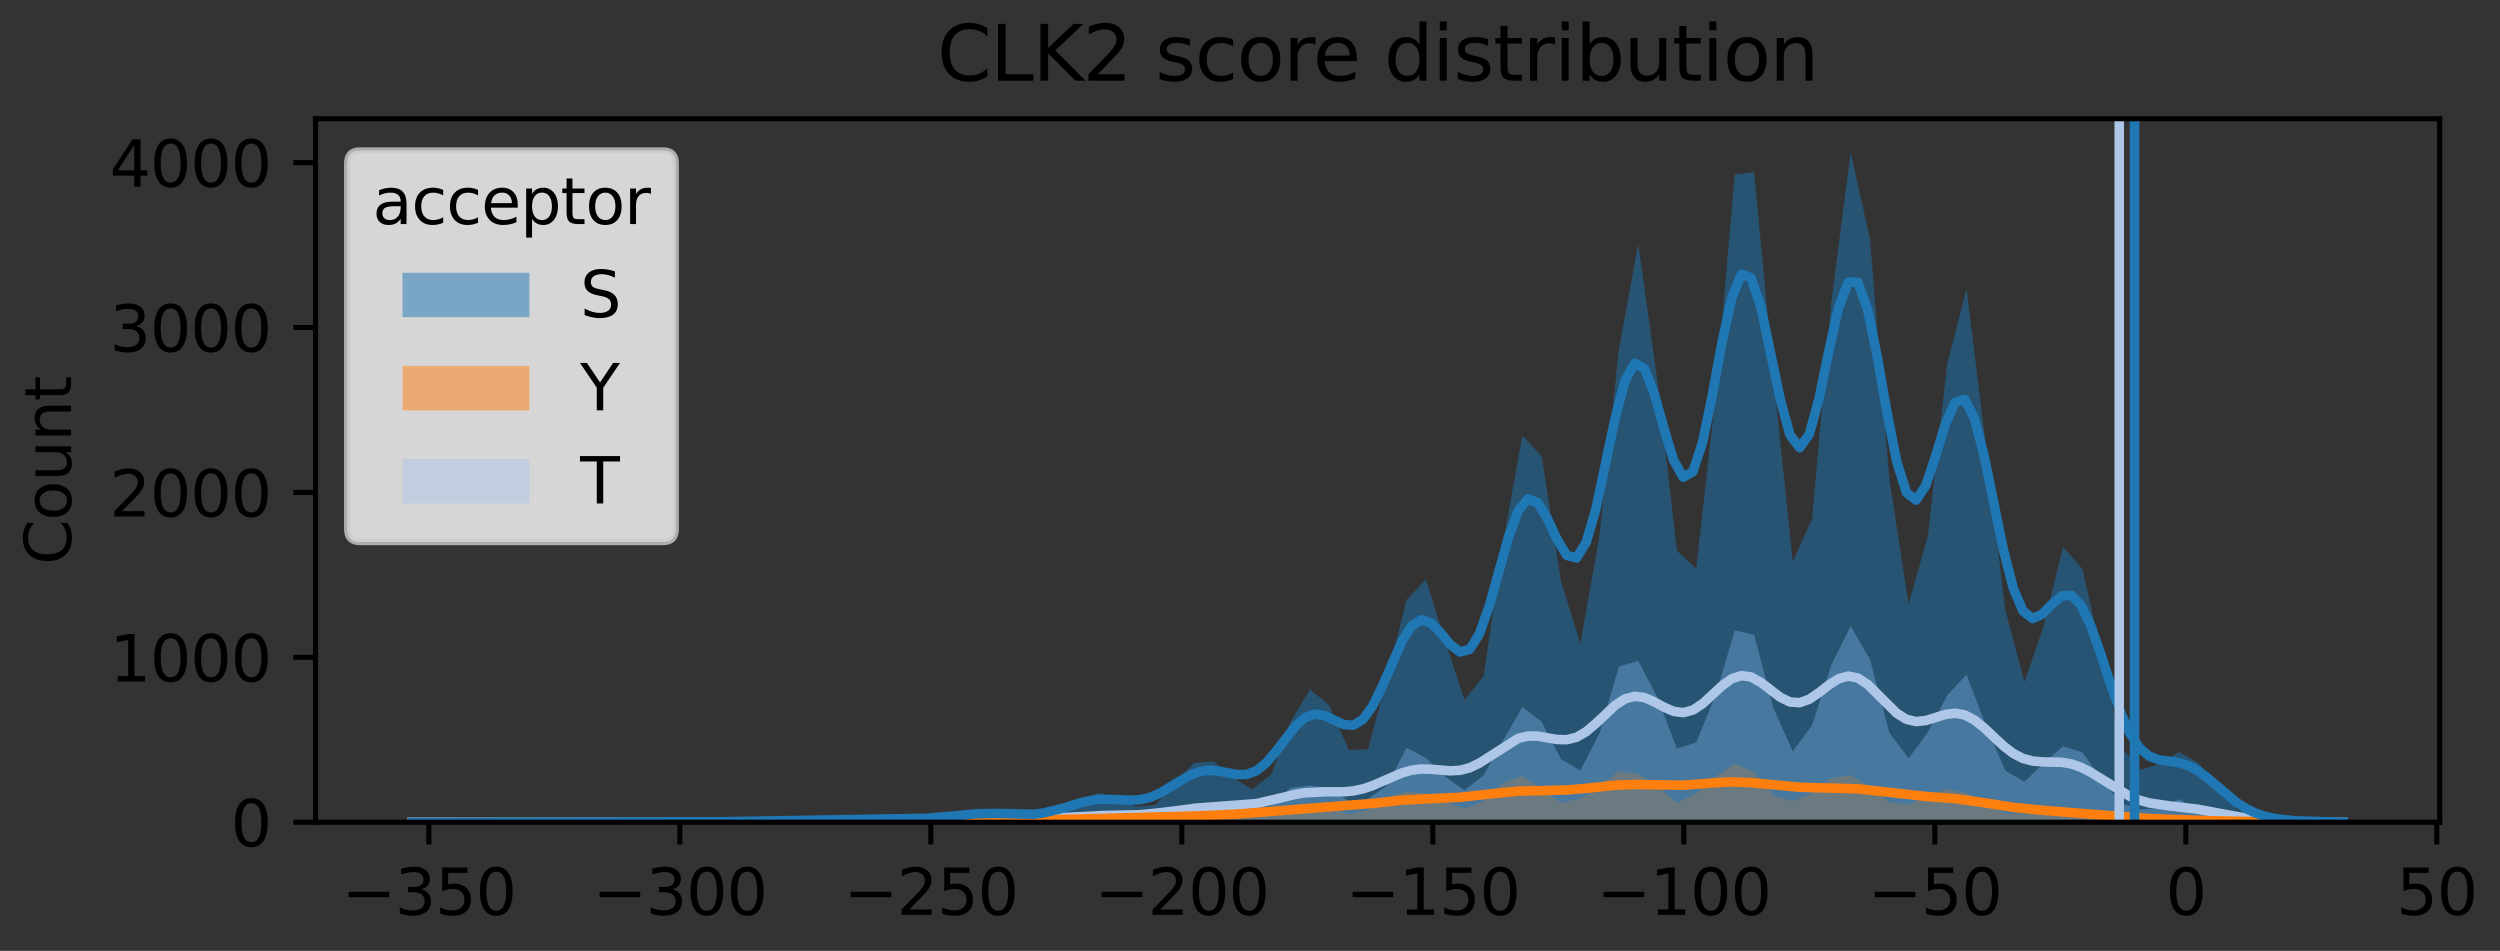 <?xml version="1.0" encoding="utf-8" standalone="no"?>
<!DOCTYPE svg PUBLIC "-//W3C//DTD SVG 1.1//EN"
  "http://www.w3.org/Graphics/SVG/1.1/DTD/svg11.dtd">
<svg xmlns:xlink="http://www.w3.org/1999/xlink" width="394.04pt" height="149.876pt" viewBox="0 0 394.04 149.876" xmlns="http://www.w3.org/2000/svg" version="1.1">
 <rect x="0" y="0" width="394.04" height="149.876" fill="#333333" stroke="none"/>
 <defs>
  <style type="text/css">*{stroke-linejoin: round; stroke-linecap: butt}</style>
 </defs>
 <g id="figure_1">
  <g id="patch_1">
   <path d="M 0 149.876 
L 394.04 149.876 
L 394.04 0 
L 0 0 
L 0 149.876 
z
" style="fill: none"/>
  </g>
  <g id="axes_1">
   <g id="patch_2">
    <path d="M 49.728 129.598 
L 384.528 129.598 
L 384.528 18.718 
L 49.728 18.718 
L 49.728 129.598 
z
" style="fill: none"/>
   </g>
   <g id="FillBetweenPolyCollection_1">
    <path d="M 66.468 129.598 
L 66.468 129.598 
L 69.512 129.598 
L 72.555 129.598 
L 75.599 129.598 
L 78.643 129.598 
L 81.686 129.598 
L 84.73 129.598 
L 87.774 129.598 
L 90.817 129.598 
L 93.861 129.598 
L 96.904 129.598 
L 99.948 129.598 
L 102.992 129.598 
L 106.035 129.598 
L 109.079 129.598 
L 112.123 129.598 
L 115.166 129.598 
L 118.21 129.598 
L 121.254 129.598 
L 124.297 129.598 
L 127.341 129.598 
L 130.384 129.598 
L 133.428 129.598 
L 136.472 129.598 
L 139.515 129.598 
L 142.559 129.598 
L 145.603 129.598 
L 148.646 129.598 
L 151.69 129.598 
L 154.734 129.598 
L 157.777 129.598 
L 160.821 129.598 
L 163.864 129.598 
L 166.908 129.598 
L 169.952 129.598 
L 172.995 129.598 
L 176.039 129.598 
L 179.083 129.598 
L 182.126 129.598 
L 185.17 129.598 
L 188.214 129.598 
L 191.257 129.598 
L 194.301 129.598 
L 197.344 129.598 
L 200.388 129.598 
L 203.432 129.598 
L 206.475 129.598 
L 209.519 129.598 
L 212.563 129.598 
L 215.606 129.598 
L 218.65 129.598 
L 221.694 129.598 
L 224.737 129.598 
L 227.781 129.598 
L 230.824 129.598 
L 233.868 129.598 
L 236.912 129.598 
L 239.955 129.598 
L 242.999 129.598 
L 246.043 129.598 
L 249.086 129.598 
L 252.13 129.598 
L 255.174 129.598 
L 258.217 129.598 
L 261.261 129.598 
L 264.304 129.598 
L 267.348 129.598 
L 270.392 129.598 
L 273.435 129.598 
L 276.479 129.598 
L 279.523 129.598 
L 282.566 129.598 
L 285.61 129.598 
L 288.654 129.598 
L 291.697 129.598 
L 294.741 129.598 
L 297.784 129.598 
L 300.828 129.598 
L 303.872 129.598 
L 306.915 129.598 
L 309.959 129.598 
L 313.003 129.598 
L 316.046 129.598 
L 319.09 129.598 
L 322.134 129.598 
L 325.177 129.598 
L 328.221 129.598 
L 331.264 129.598 
L 334.308 129.598 
L 337.352 129.598 
L 340.395 129.598 
L 343.439 129.598 
L 346.483 129.598 
L 349.526 129.598 
L 352.57 129.598 
L 355.614 129.598 
L 358.657 129.598 
L 361.701 129.598 
L 364.744 129.598 
L 367.788 129.598 
L 367.788 129.572 
L 367.788 129.572 
L 364.744 129.572 
L 361.701 129.572 
L 358.657 129.598 
L 355.614 129.52 
L 352.57 129.078 
L 349.526 127.935 
L 346.483 127.675 
L 343.439 125.959 
L 340.395 127.389 
L 337.352 127.571 
L 334.308 126.635 
L 331.264 122.841 
L 328.221 118.604 
L 325.177 117.616 
L 322.134 120.267 
L 319.09 123.23 
L 316.046 121.463 
L 313.003 114.368 
L 309.959 106.336 
L 306.915 109.585 
L 303.872 115.407 
L 300.828 119.54 
L 297.784 115.459 
L 294.741 103.945 
L 291.697 98.695 
L 288.654 104.777 
L 285.61 114.316 
L 282.566 118.422 
L 279.523 111.613 
L 276.479 100.073 
L 273.435 99.345 
L 270.392 109.637 
L 267.348 117.019 
L 264.304 118.006 
L 261.261 110.001 
L 258.217 104.179 
L 255.174 105.037 
L 252.13 115.537 
L 249.086 121.437 
L 246.043 119.67 
L 242.999 113.77 
L 239.955 111.457 
L 236.912 116.707 
L 233.868 122.165 
L 230.824 124.582 
L 227.781 122.425 
L 224.737 119.488 
L 221.694 117.85 
L 218.65 123.776 
L 215.606 125.959 
L 212.563 126.271 
L 209.519 124.192 
L 206.475 123.828 
L 203.432 124.192 
L 200.388 126.973 
L 197.344 127.883 
L 194.301 127.181 
L 191.257 127.025 
L 188.214 126.557 
L 185.17 127.805 
L 182.126 128.688 
L 179.083 128.844 
L 176.039 128.584 
L 172.995 128.195 
L 169.952 128.558 
L 166.908 128.766 
L 163.864 129.442 
L 160.821 129.312 
L 157.777 129.13 
L 154.734 129.26 
L 151.69 129.234 
L 148.646 129.39 
L 145.603 129.572 
L 142.559 129.52 
L 139.515 129.39 
L 136.472 129.364 
L 133.428 129.546 
L 130.384 129.598 
L 127.341 129.598 
L 124.297 129.572 
L 121.254 129.52 
L 118.21 129.546 
L 115.166 129.598 
L 112.123 129.572 
L 109.079 129.598 
L 106.035 129.598 
L 102.992 129.598 
L 99.948 129.598 
L 96.904 129.598 
L 93.861 129.572 
L 90.817 129.598 
L 87.774 129.598 
L 84.73 129.598 
L 81.686 129.598 
L 78.643 129.598 
L 75.599 129.598 
L 72.555 129.598 
L 69.512 129.598 
L 66.468 129.598 
z
" clip-path="url(#p26bd407fd0)" style="fill: #aec7e8; fill-opacity: 0.5"/>
   </g>
   <g id="FillBetweenPolyCollection_2">
    <path d="M 66.468 129.598 
L 66.468 129.598 
L 69.512 129.598 
L 72.555 129.598 
L 75.599 129.598 
L 78.643 129.598 
L 81.686 129.598 
L 84.73 129.598 
L 87.774 129.598 
L 90.817 129.598 
L 93.861 129.598 
L 96.904 129.598 
L 99.948 129.598 
L 102.992 129.598 
L 106.035 129.598 
L 109.079 129.598 
L 112.123 129.598 
L 115.166 129.598 
L 118.21 129.598 
L 121.254 129.598 
L 124.297 129.598 
L 127.341 129.598 
L 130.384 129.598 
L 133.428 129.598 
L 136.472 129.598 
L 139.515 129.598 
L 142.559 129.598 
L 145.603 129.598 
L 148.646 129.598 
L 151.69 129.598 
L 154.734 129.598 
L 157.777 129.598 
L 160.821 129.598 
L 163.864 129.598 
L 166.908 129.598 
L 169.952 129.598 
L 172.995 129.598 
L 176.039 129.598 
L 179.083 129.598 
L 182.126 129.598 
L 185.17 129.598 
L 188.214 129.598 
L 191.257 129.598 
L 194.301 129.598 
L 197.344 129.598 
L 200.388 129.598 
L 203.432 129.598 
L 206.475 129.598 
L 209.519 129.598 
L 212.563 129.598 
L 215.606 129.598 
L 218.65 129.598 
L 221.694 129.598 
L 224.737 129.598 
L 227.781 129.598 
L 230.824 129.598 
L 233.868 129.598 
L 236.912 129.598 
L 239.955 129.598 
L 242.999 129.598 
L 246.043 129.598 
L 249.086 129.598 
L 252.13 129.598 
L 255.174 129.598 
L 258.217 129.598 
L 261.261 129.598 
L 264.304 129.598 
L 267.348 129.598 
L 270.392 129.598 
L 273.435 129.598 
L 276.479 129.598 
L 279.523 129.598 
L 282.566 129.598 
L 285.61 129.598 
L 288.654 129.598 
L 291.697 129.598 
L 294.741 129.598 
L 297.784 129.598 
L 300.828 129.598 
L 303.872 129.598 
L 306.915 129.598 
L 309.959 129.598 
L 313.003 129.598 
L 316.046 129.598 
L 319.09 129.598 
L 322.134 129.598 
L 325.177 129.598 
L 328.221 129.598 
L 331.264 129.598 
L 334.308 129.598 
L 337.352 129.598 
L 340.395 129.598 
L 343.439 129.598 
L 346.483 129.598 
L 349.526 129.598 
L 352.57 129.598 
L 355.614 129.598 
L 358.657 129.598 
L 361.701 129.598 
L 364.744 129.598 
L 367.788 129.598 
L 367.788 129.598 
L 367.788 129.598 
L 364.744 129.546 
L 361.701 129.598 
L 358.657 129.598 
L 355.614 129.598 
L 352.57 129.572 
L 349.526 129.416 
L 346.483 129.182 
L 343.439 129.182 
L 340.395 129.13 
L 337.352 129.234 
L 334.308 129.13 
L 331.264 128.507 
L 328.221 127.753 
L 325.177 127.259 
L 322.134 127.831 
L 319.09 128.195 
L 316.046 128.221 
L 313.003 126.687 
L 309.959 124.972 
L 306.915 124.4 
L 303.872 125.414 
L 300.828 126.817 
L 297.784 126.427 
L 294.741 124.062 
L 291.697 122.165 
L 288.654 122.633 
L 285.61 125.024 
L 282.566 126.271 
L 279.523 125.388 
L 276.479 121.645 
L 273.435 120.371 
L 270.392 122.399 
L 267.348 125.024 
L 264.304 126.583 
L 261.261 123.932 
L 258.217 122.035 
L 255.174 121.541 
L 252.13 123.932 
L 249.086 125.881 
L 246.043 126.505 
L 242.999 124.504 
L 239.955 122.295 
L 236.912 123.36 
L 233.868 126.297 
L 230.824 127.415 
L 227.781 126.401 
L 224.737 125.076 
L 221.694 124.764 
L 218.65 125.726 
L 215.606 127.649 
L 212.563 128.299 
L 209.519 127.311 
L 206.475 126.609 
L 203.432 127.051 
L 200.388 127.831 
L 197.344 128.533 
L 194.301 128.948 
L 191.257 128.558 
L 188.214 128.429 
L 185.17 128.429 
L 182.126 128.87 
L 179.083 129.26 
L 176.039 129.156 
L 172.995 128.87 
L 169.952 128.87 
L 166.908 129.182 
L 163.864 129.364 
L 160.821 129.416 
L 157.777 129.286 
L 154.734 129.364 
L 151.69 129.13 
L 148.646 129.494 
L 145.603 129.52 
L 142.559 129.546 
L 139.515 129.494 
L 136.472 129.546 
L 133.428 129.52 
L 130.384 129.572 
L 127.341 129.572 
L 124.297 129.546 
L 121.254 129.572 
L 118.21 129.572 
L 115.166 129.572 
L 112.123 129.598 
L 109.079 129.598 
L 106.035 129.546 
L 102.992 129.598 
L 99.948 129.572 
L 96.904 129.598 
L 93.861 129.598 
L 90.817 129.598 
L 87.774 129.598 
L 84.73 129.598 
L 81.686 129.598 
L 78.643 129.598 
L 75.599 129.598 
L 72.555 129.598 
L 69.512 129.598 
L 66.468 129.598 
z
" clip-path="url(#p26bd407fd0)" style="fill: #ff7f0e; fill-opacity: 0.5"/>
   </g>
   <g id="FillBetweenPolyCollection_3">
    <path d="M 66.468 129.572 
L 66.468 129.598 
L 69.512 129.598 
L 72.555 129.598 
L 75.599 129.598 
L 78.643 129.598 
L 81.686 129.598 
L 84.73 129.598 
L 87.774 129.598 
L 90.817 129.598 
L 93.861 129.598 
L 96.904 129.598 
L 99.948 129.598 
L 102.992 129.598 
L 106.035 129.598 
L 109.079 129.598 
L 112.123 129.598 
L 115.166 129.598 
L 118.21 129.598 
L 121.254 129.598 
L 124.297 129.598 
L 127.341 129.598 
L 130.384 129.598 
L 133.428 129.598 
L 136.472 129.598 
L 139.515 129.598 
L 142.559 129.598 
L 145.603 129.598 
L 148.646 129.598 
L 151.69 129.598 
L 154.734 129.598 
L 157.777 129.598 
L 160.821 129.598 
L 163.864 129.598 
L 166.908 129.598 
L 169.952 129.598 
L 172.995 129.598 
L 176.039 129.598 
L 179.083 129.598 
L 182.126 129.598 
L 185.17 129.598 
L 188.214 129.598 
L 191.257 129.598 
L 194.301 129.598 
L 197.344 129.598 
L 200.388 129.598 
L 203.432 129.598 
L 206.475 129.598 
L 209.519 129.598 
L 212.563 129.598 
L 215.606 129.598 
L 218.65 129.598 
L 221.694 129.598 
L 224.737 129.598 
L 227.781 129.598 
L 230.824 129.598 
L 233.868 129.598 
L 236.912 129.598 
L 239.955 129.598 
L 242.999 129.598 
L 246.043 129.598 
L 249.086 129.598 
L 252.13 129.598 
L 255.174 129.598 
L 258.217 129.598 
L 261.261 129.598 
L 264.304 129.598 
L 267.348 129.598 
L 270.392 129.598 
L 273.435 129.598 
L 276.479 129.598 
L 279.523 129.598 
L 282.566 129.598 
L 285.61 129.598 
L 288.654 129.598 
L 291.697 129.598 
L 294.741 129.598 
L 297.784 129.598 
L 300.828 129.598 
L 303.872 129.598 
L 306.915 129.598 
L 309.959 129.598 
L 313.003 129.598 
L 316.046 129.598 
L 319.09 129.598 
L 322.134 129.598 
L 325.177 129.598 
L 328.221 129.598 
L 331.264 129.598 
L 334.308 129.598 
L 337.352 129.598 
L 340.395 129.598 
L 343.439 129.598 
L 346.483 129.598 
L 349.526 129.598 
L 352.57 129.598 
L 355.614 129.598 
L 358.657 129.598 
L 361.701 129.598 
L 364.744 129.598 
L 367.788 129.598 
L 367.788 129.494 
L 367.788 129.494 
L 364.744 129.546 
L 361.701 129.39 
L 358.657 129.39 
L 355.614 128.844 
L 352.57 127.623 
L 349.526 124.114 
L 346.483 120.216 
L 343.439 118.526 
L 340.395 120.423 
L 337.352 121.333 
L 334.308 117.694 
L 331.264 103.166 
L 328.221 89.676 
L 325.177 86.194 
L 322.134 98.617 
L 319.09 107.506 
L 316.046 96.07 
L 313.003 70.235 
L 309.959 45.518 
L 306.915 57.396 
L 303.872 84.452 
L 300.828 95.212 
L 297.784 75.486 
L 294.741 37.695 
L 291.697 23.998 
L 288.654 47.546 
L 285.61 81.801 
L 282.566 88.533 
L 279.523 59.319 
L 276.479 27.143 
L 273.435 27.507 
L 270.392 62.516 
L 267.348 89.599 
L 264.304 86.792 
L 261.261 60.307 
L 258.217 38.449 
L 255.174 54.979 
L 252.13 84.296 
L 249.086 101.45 
L 246.043 91.652 
L 242.999 71.899 
L 239.955 68.676 
L 236.912 85.414 
L 233.868 106.492 
L 230.824 110.365 
L 227.781 100.982 
L 224.737 91.34 
L 221.694 94.537 
L 218.65 106.752 
L 215.606 118.136 
L 212.563 118.188 
L 209.519 111.171 
L 206.475 108.676 
L 203.432 113.718 
L 200.388 122.061 
L 197.344 124.4 
L 194.301 122.555 
L 191.257 120.008 
L 188.214 120.241 
L 185.17 123.464 
L 182.126 126.843 
L 179.083 127.155 
L 176.039 125.7 
L 172.995 124.972 
L 169.952 126.427 
L 166.908 127.909 
L 163.864 128.766 
L 160.821 128.714 
L 157.777 128.013 
L 154.734 127.857 
L 151.69 128.507 
L 148.646 128.896 
L 145.603 129.208 
L 142.559 128.948 
L 139.515 129.13 
L 136.472 129.052 
L 133.428 129.338 
L 130.384 129.416 
L 127.341 129.468 
L 124.297 129.39 
L 121.254 129.416 
L 118.21 129.39 
L 115.166 129.494 
L 112.123 129.572 
L 109.079 129.598 
L 106.035 129.546 
L 102.992 129.546 
L 99.948 129.572 
L 96.904 129.598 
L 93.861 129.598 
L 90.817 129.598 
L 87.774 129.572 
L 84.73 129.572 
L 81.686 129.598 
L 78.643 129.598 
L 75.599 129.598 
L 72.555 129.598 
L 69.512 129.598 
L 66.468 129.572 
z
" clip-path="url(#p26bd407fd0)" style="fill: #1f77b4; fill-opacity: 0.5"/>
   </g>
   <g id="matplotlib.axis_1">
    <g id="xtick_1">
     <g id="line2d_1">
      <defs>
       <path id="mc991e7b42f" d="M 0 0 
L 0 3.5 
" style="stroke: #000000; stroke-width: 0.8"/>
      </defs>
      <g>
       <use xlink:href="#mc991e7b42f" x="67.593" y="129.598" style="stroke: #000000; stroke-width: 0.8"/>
      </g>
     </g>
     <g id="text_1">
      <!-- −350 -->
      <g transform="translate(53.859 144.197) scale(0.1 -0.1)">
       <defs>
        <path id="DejaVuSans-2212" d="M 678 2272 
L 4684 2272 
L 4684 1741 
L 678 1741 
L 678 2272 
z
" transform="scale(0.016)"/>
        <path id="DejaVuSans-33" d="M 2597 2516 
Q 3050 2419 3304 2112 
Q 3559 1806 3559 1356 
Q 3559 666 3084 287 
Q 2609 -91 1734 -91 
Q 1441 -91 1130 -33 
Q 819 25 488 141 
L 488 750 
Q 750 597 1062 519 
Q 1375 441 1716 441 
Q 2309 441 2620 675 
Q 2931 909 2931 1356 
Q 2931 1769 2642 2001 
Q 2353 2234 1838 2234 
L 1294 2234 
L 1294 2753 
L 1863 2753 
Q 2328 2753 2575 2939 
Q 2822 3125 2822 3475 
Q 2822 3834 2567 4026 
Q 2313 4219 1838 4219 
Q 1578 4219 1281 4162 
Q 984 4106 628 3988 
L 628 4550 
Q 988 4650 1302 4700 
Q 1616 4750 1894 4750 
Q 2613 4750 3031 4423 
Q 3450 4097 3450 3541 
Q 3450 3153 3228 2886 
Q 3006 2619 2597 2516 
z
" transform="scale(0.016)"/>
        <path id="DejaVuSans-35" d="M 691 4666 
L 3169 4666 
L 3169 4134 
L 1269 4134 
L 1269 2991 
Q 1406 3038 1543 3061 
Q 1681 3084 1819 3084 
Q 2600 3084 3056 2656 
Q 3513 2228 3513 1497 
Q 3513 744 3044 326 
Q 2575 -91 1722 -91 
Q 1428 -91 1123 -41 
Q 819 9 494 109 
L 494 744 
Q 775 591 1075 516 
Q 1375 441 1709 441 
Q 2250 441 2565 725 
Q 2881 1009 2881 1497 
Q 2881 1984 2565 2268 
Q 2250 2553 1709 2553 
Q 1456 2553 1204 2497 
Q 953 2441 691 2322 
L 691 4666 
z
" transform="scale(0.016)"/>
        <path id="DejaVuSans-30" d="M 2034 4250 
Q 1547 4250 1301 3770 
Q 1056 3291 1056 2328 
Q 1056 1369 1301 889 
Q 1547 409 2034 409 
Q 2525 409 2770 889 
Q 3016 1369 3016 2328 
Q 3016 3291 2770 3770 
Q 2525 4250 2034 4250 
z
M 2034 4750 
Q 2819 4750 3233 4129 
Q 3647 3509 3647 2328 
Q 3647 1150 3233 529 
Q 2819 -91 2034 -91 
Q 1250 -91 836 529 
Q 422 1150 422 2328 
Q 422 3509 836 4129 
Q 1250 4750 2034 4750 
z
" transform="scale(0.016)"/>
       </defs>
       <use xlink:href="#DejaVuSans-2212"/>
       <use xlink:href="#DejaVuSans-33" transform="translate(83.789 0)"/>
       <use xlink:href="#DejaVuSans-35" transform="translate(147.412 0)"/>
       <use xlink:href="#DejaVuSans-30" transform="translate(211.035 0)"/>
      </g>
     </g>
    </g>
    <g id="xtick_2">
     <g id="line2d_2">
      <g>
       <use xlink:href="#mc991e7b42f" x="107.154" y="129.598" style="stroke: #000000; stroke-width: 0.8"/>
      </g>
     </g>
     <g id="text_2">
      <!-- −300 -->
      <g transform="translate(93.42 144.197) scale(0.1 -0.1)">
       <use xlink:href="#DejaVuSans-2212"/>
       <use xlink:href="#DejaVuSans-33" transform="translate(83.789 0)"/>
       <use xlink:href="#DejaVuSans-30" transform="translate(147.412 0)"/>
       <use xlink:href="#DejaVuSans-30" transform="translate(211.035 0)"/>
      </g>
     </g>
    </g>
    <g id="xtick_3">
     <g id="line2d_3">
      <g>
       <use xlink:href="#mc991e7b42f" x="146.714" y="129.598" style="stroke: #000000; stroke-width: 0.8"/>
      </g>
     </g>
     <g id="text_3">
      <!-- −250 -->
      <g transform="translate(132.981 144.197) scale(0.1 -0.1)">
       <defs>
        <path id="DejaVuSans-32" d="M 1228 531 
L 3431 531 
L 3431 0 
L 469 0 
L 469 531 
Q 828 903 1448 1529 
Q 2069 2156 2228 2338 
Q 2531 2678 2651 2914 
Q 2772 3150 2772 3378 
Q 2772 3750 2511 3984 
Q 2250 4219 1831 4219 
Q 1534 4219 1204 4116 
Q 875 4013 500 3803 
L 500 4441 
Q 881 4594 1212 4672 
Q 1544 4750 1819 4750 
Q 2544 4750 2975 4387 
Q 3406 4025 3406 3419 
Q 3406 3131 3298 2873 
Q 3191 2616 2906 2266 
Q 2828 2175 2409 1742 
Q 1991 1309 1228 531 
z
" transform="scale(0.016)"/>
       </defs>
       <use xlink:href="#DejaVuSans-2212"/>
       <use xlink:href="#DejaVuSans-32" transform="translate(83.789 0)"/>
       <use xlink:href="#DejaVuSans-35" transform="translate(147.412 0)"/>
       <use xlink:href="#DejaVuSans-30" transform="translate(211.035 0)"/>
      </g>
     </g>
    </g>
    <g id="xtick_4">
     <g id="line2d_4">
      <g>
       <use xlink:href="#mc991e7b42f" x="186.275" y="129.598" style="stroke: #000000; stroke-width: 0.8"/>
      </g>
     </g>
     <g id="text_4">
      <!-- −200 -->
      <g transform="translate(172.541 144.197) scale(0.1 -0.1)">
       <use xlink:href="#DejaVuSans-2212"/>
       <use xlink:href="#DejaVuSans-32" transform="translate(83.789 0)"/>
       <use xlink:href="#DejaVuSans-30" transform="translate(147.412 0)"/>
       <use xlink:href="#DejaVuSans-30" transform="translate(211.035 0)"/>
      </g>
     </g>
    </g>
    <g id="xtick_5">
     <g id="line2d_5">
      <g>
       <use xlink:href="#mc991e7b42f" x="225.835" y="129.598" style="stroke: #000000; stroke-width: 0.8"/>
      </g>
     </g>
     <g id="text_5">
      <!-- −150 -->
      <g transform="translate(212.102 144.197) scale(0.1 -0.1)">
       <defs>
        <path id="DejaVuSans-31" d="M 794 531 
L 1825 531 
L 1825 4091 
L 703 3866 
L 703 4441 
L 1819 4666 
L 2450 4666 
L 2450 531 
L 3481 531 
L 3481 0 
L 794 0 
L 794 531 
z
" transform="scale(0.016)"/>
       </defs>
       <use xlink:href="#DejaVuSans-2212"/>
       <use xlink:href="#DejaVuSans-31" transform="translate(83.789 0)"/>
       <use xlink:href="#DejaVuSans-35" transform="translate(147.412 0)"/>
       <use xlink:href="#DejaVuSans-30" transform="translate(211.035 0)"/>
      </g>
     </g>
    </g>
    <g id="xtick_6">
     <g id="line2d_6">
      <g>
       <use xlink:href="#mc991e7b42f" x="265.396" y="129.598" style="stroke: #000000; stroke-width: 0.8"/>
      </g>
     </g>
     <g id="text_6">
      <!-- −100 -->
      <g transform="translate(251.662 144.197) scale(0.1 -0.1)">
       <use xlink:href="#DejaVuSans-2212"/>
       <use xlink:href="#DejaVuSans-31" transform="translate(83.789 0)"/>
       <use xlink:href="#DejaVuSans-30" transform="translate(147.412 0)"/>
       <use xlink:href="#DejaVuSans-30" transform="translate(211.035 0)"/>
      </g>
     </g>
    </g>
    <g id="xtick_7">
     <g id="line2d_7">
      <g>
       <use xlink:href="#mc991e7b42f" x="304.957" y="129.598" style="stroke: #000000; stroke-width: 0.8"/>
      </g>
     </g>
     <g id="text_7">
      <!-- −50 -->
      <g transform="translate(294.404 144.197) scale(0.1 -0.1)">
       <use xlink:href="#DejaVuSans-2212"/>
       <use xlink:href="#DejaVuSans-35" transform="translate(83.789 0)"/>
       <use xlink:href="#DejaVuSans-30" transform="translate(147.412 0)"/>
      </g>
     </g>
    </g>
    <g id="xtick_8">
     <g id="line2d_8">
      <g>
       <use xlink:href="#mc991e7b42f" x="344.517" y="129.598" style="stroke: #000000; stroke-width: 0.8"/>
      </g>
     </g>
     <g id="text_8">
      <!-- 0 -->
      <g transform="translate(341.336 144.197) scale(0.1 -0.1)">
       <use xlink:href="#DejaVuSans-30"/>
      </g>
     </g>
    </g>
    <g id="xtick_9">
     <g id="line2d_9">
      <g>
       <use xlink:href="#mc991e7b42f" x="384.078" y="129.598" style="stroke: #000000; stroke-width: 0.8"/>
      </g>
     </g>
     <g id="text_9">
      <!-- 50 -->
      <g transform="translate(377.715 144.197) scale(0.1 -0.1)">
       <use xlink:href="#DejaVuSans-35"/>
       <use xlink:href="#DejaVuSans-30" transform="translate(63.623 0)"/>
      </g>
     </g>
    </g>
   </g>
   <g id="matplotlib.axis_2">
    <g id="ytick_1">
     <g id="line2d_10">
      <defs>
       <path id="m34eb927207" d="M 0 0 
L -3.5 0 
" style="stroke: #000000; stroke-width: 0.8"/>
      </defs>
      <g>
       <use xlink:href="#m34eb927207" x="49.728" y="129.598" style="stroke: #000000; stroke-width: 0.8"/>
      </g>
     </g>
     <g id="text_10">
      <!-- 0 -->
      <g transform="translate(36.366 133.397) scale(0.1 -0.1)">
       <use xlink:href="#DejaVuSans-30"/>
      </g>
     </g>
    </g>
    <g id="ytick_2">
     <g id="line2d_11">
      <g>
       <use xlink:href="#m34eb927207" x="49.728" y="103.607" style="stroke: #000000; stroke-width: 0.8"/>
      </g>
     </g>
     <g id="text_11">
      <!-- 1000 -->
      <g transform="translate(17.278 107.407) scale(0.1 -0.1)">
       <use xlink:href="#DejaVuSans-31"/>
       <use xlink:href="#DejaVuSans-30" transform="translate(63.623 0)"/>
       <use xlink:href="#DejaVuSans-30" transform="translate(127.246 0)"/>
       <use xlink:href="#DejaVuSans-30" transform="translate(190.869 0)"/>
      </g>
     </g>
    </g>
    <g id="ytick_3">
     <g id="line2d_12">
      <g>
       <use xlink:href="#m34eb927207" x="49.728" y="77.617" style="stroke: #000000; stroke-width: 0.8"/>
      </g>
     </g>
     <g id="text_12">
      <!-- 2000 -->
      <g transform="translate(17.278 81.416) scale(0.1 -0.1)">
       <use xlink:href="#DejaVuSans-32"/>
       <use xlink:href="#DejaVuSans-30" transform="translate(63.623 0)"/>
       <use xlink:href="#DejaVuSans-30" transform="translate(127.246 0)"/>
       <use xlink:href="#DejaVuSans-30" transform="translate(190.869 0)"/>
      </g>
     </g>
    </g>
    <g id="ytick_4">
     <g id="line2d_13">
      <g>
       <use xlink:href="#m34eb927207" x="49.728" y="51.626" style="stroke: #000000; stroke-width: 0.8"/>
      </g>
     </g>
     <g id="text_13">
      <!-- 3000 -->
      <g transform="translate(17.278 55.425) scale(0.1 -0.1)">
       <use xlink:href="#DejaVuSans-33"/>
       <use xlink:href="#DejaVuSans-30" transform="translate(63.623 0)"/>
       <use xlink:href="#DejaVuSans-30" transform="translate(127.246 0)"/>
       <use xlink:href="#DejaVuSans-30" transform="translate(190.869 0)"/>
      </g>
     </g>
    </g>
    <g id="ytick_5">
     <g id="line2d_14">
      <g>
       <use xlink:href="#m34eb927207" x="49.728" y="25.636" style="stroke: #000000; stroke-width: 0.8"/>
      </g>
     </g>
     <g id="text_14">
      <!-- 4000 -->
      <g transform="translate(17.278 29.435) scale(0.1 -0.1)">
       <defs>
        <path id="DejaVuSans-34" d="M 2419 4116 
L 825 1625 
L 2419 1625 
L 2419 4116 
z
M 2253 4666 
L 3047 4666 
L 3047 1625 
L 3713 1625 
L 3713 1100 
L 3047 1100 
L 3047 0 
L 2419 0 
L 2419 1100 
L 313 1100 
L 313 1709 
L 2253 4666 
z
" transform="scale(0.016)"/>
       </defs>
       <use xlink:href="#DejaVuSans-34"/>
       <use xlink:href="#DejaVuSans-30" transform="translate(63.623 0)"/>
       <use xlink:href="#DejaVuSans-30" transform="translate(127.246 0)"/>
       <use xlink:href="#DejaVuSans-30" transform="translate(190.869 0)"/>
      </g>
     </g>
    </g>
    <g id="text_15">
     <!-- Count -->
     <g transform="translate(11.198 89.007) rotate(-90) scale(0.1 -0.1)">
      <defs>
       <path id="DejaVuSans-43" d="M 4122 4306 
L 4122 3641 
Q 3803 3938 3442 4084 
Q 3081 4231 2675 4231 
Q 1875 4231 1450 3742 
Q 1025 3253 1025 2328 
Q 1025 1406 1450 917 
Q 1875 428 2675 428 
Q 3081 428 3442 575 
Q 3803 722 4122 1019 
L 4122 359 
Q 3791 134 3420 21 
Q 3050 -91 2638 -91 
Q 1578 -91 968 557 
Q 359 1206 359 2328 
Q 359 3453 968 4101 
Q 1578 4750 2638 4750 
Q 3056 4750 3426 4639 
Q 3797 4528 4122 4306 
z
" transform="scale(0.016)"/>
       <path id="DejaVuSans-6f" d="M 1959 3097 
Q 1497 3097 1228 2736 
Q 959 2375 959 1747 
Q 959 1119 1226 758 
Q 1494 397 1959 397 
Q 2419 397 2687 759 
Q 2956 1122 2956 1747 
Q 2956 2369 2687 2733 
Q 2419 3097 1959 3097 
z
M 1959 3584 
Q 2709 3584 3137 3096 
Q 3566 2609 3566 1747 
Q 3566 888 3137 398 
Q 2709 -91 1959 -91 
Q 1206 -91 779 398 
Q 353 888 353 1747 
Q 353 2609 779 3096 
Q 1206 3584 1959 3584 
z
" transform="scale(0.016)"/>
       <path id="DejaVuSans-75" d="M 544 1381 
L 544 3500 
L 1119 3500 
L 1119 1403 
Q 1119 906 1312 657 
Q 1506 409 1894 409 
Q 2359 409 2629 706 
Q 2900 1003 2900 1516 
L 2900 3500 
L 3475 3500 
L 3475 0 
L 2900 0 
L 2900 538 
Q 2691 219 2414 64 
Q 2138 -91 1772 -91 
Q 1169 -91 856 284 
Q 544 659 544 1381 
z
M 1991 3584 
L 1991 3584 
z
" transform="scale(0.016)"/>
       <path id="DejaVuSans-6e" d="M 3513 2113 
L 3513 0 
L 2938 0 
L 2938 2094 
Q 2938 2591 2744 2837 
Q 2550 3084 2163 3084 
Q 1697 3084 1428 2787 
Q 1159 2491 1159 1978 
L 1159 0 
L 581 0 
L 581 3500 
L 1159 3500 
L 1159 2956 
Q 1366 3272 1645 3428 
Q 1925 3584 2291 3584 
Q 2894 3584 3203 3211 
Q 3513 2838 3513 2113 
z
" transform="scale(0.016)"/>
       <path id="DejaVuSans-74" d="M 1172 4494 
L 1172 3500 
L 2356 3500 
L 2356 3053 
L 1172 3053 
L 1172 1153 
Q 1172 725 1289 603 
Q 1406 481 1766 481 
L 2356 481 
L 2356 0 
L 1766 0 
Q 1100 0 847 248 
Q 594 497 594 1153 
L 594 3053 
L 172 3053 
L 172 3500 
L 594 3500 
L 594 4494 
L 1172 4494 
z
" transform="scale(0.016)"/>
      </defs>
      <use xlink:href="#DejaVuSans-43"/>
      <use xlink:href="#DejaVuSans-6f" transform="translate(69.824 0)"/>
      <use xlink:href="#DejaVuSans-75" transform="translate(131.006 0)"/>
      <use xlink:href="#DejaVuSans-6e" transform="translate(194.385 0)"/>
      <use xlink:href="#DejaVuSans-74" transform="translate(257.764 0)"/>
     </g>
    </g>
   </g>
   <g id="line2d_15">
    <path d="M 64.946 129.598 
L 133.772 129.505 
L 164.362 129.037 
L 173.538 128.548 
L 179.656 128.414 
L 182.715 128.118 
L 188.833 127.35 
L 198.01 126.662 
L 201.069 125.959 
L 204.128 125.213 
L 205.657 124.962 
L 208.716 124.801 
L 211.775 124.799 
L 213.304 124.658 
L 214.834 124.334 
L 216.363 123.816 
L 220.952 121.825 
L 222.481 121.395 
L 224.011 121.21 
L 225.54 121.245 
L 228.599 121.501 
L 230.129 121.411 
L 231.658 121.01 
L 233.188 120.271 
L 239.305 116.373 
L 240.835 116.011 
L 242.364 116.026 
L 245.423 116.555 
L 246.953 116.593 
L 248.482 116.206 
L 250.012 115.321 
L 251.541 114.022 
L 254.6 111.145 
L 256.129 110.154 
L 257.659 109.747 
L 259.188 109.948 
L 260.718 110.61 
L 262.247 111.447 
L 263.777 112.117 
L 265.306 112.326 
L 266.836 111.915 
L 268.365 110.909 
L 271.424 108.086 
L 272.954 106.977 
L 274.483 106.479 
L 276.013 106.707 
L 277.542 107.56 
L 280.601 109.901 
L 282.13 110.645 
L 283.66 110.754 
L 285.189 110.2 
L 286.719 109.16 
L 288.248 107.961 
L 289.778 106.987 
L 291.307 106.563 
L 292.837 106.864 
L 294.366 107.866 
L 298.955 112.421 
L 300.484 113.373 
L 302.013 113.732 
L 303.543 113.567 
L 306.602 112.616 
L 308.131 112.414 
L 309.661 112.684 
L 311.19 113.48 
L 312.72 114.706 
L 315.779 117.573 
L 317.308 118.744 
L 318.838 119.541 
L 320.367 119.954 
L 321.897 120.081 
L 324.955 120.151 
L 326.485 120.414 
L 328.014 120.944 
L 329.544 121.73 
L 335.662 125.499 
L 337.191 126.121 
L 338.721 126.548 
L 341.78 127.004 
L 346.368 127.536 
L 350.956 128.402 
L 354.015 128.954 
L 357.074 129.322 
L 361.663 129.538 
L 369.31 129.585 
L 369.31 129.585 
" clip-path="url(#p26bd407fd0)" style="fill: none; stroke: #aec7e8; stroke-width: 1.5; stroke-linecap: square"/>
   </g>
   <g id="line2d_16">
    <path d="M 64.946 129.598 
L 141.42 129.497 
L 167.42 129.148 
L 188.833 128.595 
L 194.951 128.313 
L 216.363 126.631 
L 220.952 126.117 
L 225.54 125.882 
L 230.129 125.67 
L 234.717 125.153 
L 239.305 124.694 
L 243.894 124.595 
L 246.953 124.512 
L 250.012 124.254 
L 254.6 123.762 
L 257.659 123.646 
L 265.306 123.765 
L 269.895 123.408 
L 272.954 123.24 
L 276.013 123.36 
L 283.66 124.083 
L 292.837 124.33 
L 303.543 125.533 
L 308.131 125.875 
L 312.72 126.522 
L 317.308 127.245 
L 321.897 127.708 
L 332.603 128.562 
L 338.721 129.012 
L 347.897 129.339 
L 358.604 129.559 
L 369.31 129.59 
L 369.31 129.59 
" clip-path="url(#p26bd407fd0)" style="fill: none; stroke: #ff7f0e; stroke-width: 1.5; stroke-linecap: square"/>
   </g>
   <g id="line2d_17">
    <path d="M 64.946 129.59 
L 113.889 129.513 
L 146.008 128.974 
L 150.596 128.582 
L 153.655 128.281 
L 156.714 128.201 
L 162.832 128.336 
L 164.362 128.16 
L 167.42 127.418 
L 170.479 126.492 
L 172.009 126.151 
L 173.538 125.972 
L 176.597 126.049 
L 178.127 126.126 
L 179.656 126.048 
L 181.186 125.706 
L 182.715 125.066 
L 187.304 122.32 
L 188.833 121.686 
L 190.362 121.413 
L 191.892 121.495 
L 194.951 122.08 
L 196.48 122.059 
L 198.01 121.494 
L 199.539 120.279 
L 201.069 118.504 
L 204.128 114.522 
L 205.657 113.133 
L 207.187 112.548 
L 208.716 112.765 
L 211.775 114.198 
L 213.304 114.311 
L 214.834 113.383 
L 216.363 111.252 
L 217.893 108.115 
L 220.952 101.119 
L 222.481 98.689 
L 224.011 97.685 
L 225.54 98.174 
L 227.07 99.747 
L 228.599 101.603 
L 230.129 102.758 
L 231.658 102.345 
L 233.188 99.896 
L 234.717 95.545 
L 237.776 84.617 
L 239.305 80.506 
L 240.835 78.631 
L 242.364 79.229 
L 243.894 81.755 
L 245.423 85.022 
L 246.953 87.538 
L 248.482 87.951 
L 250.012 85.486 
L 251.541 80.219 
L 254.6 65.777 
L 256.129 60.012 
L 257.659 57.253 
L 259.188 58.081 
L 260.718 61.98 
L 262.247 67.464 
L 263.777 72.519 
L 265.306 75.223 
L 266.836 74.334 
L 268.365 69.678 
L 269.895 62.239 
L 271.424 53.908 
L 272.954 46.933 
L 274.483 43.234 
L 276.013 43.794 
L 277.542 48.348 
L 280.601 62.952 
L 282.13 68.554 
L 283.66 70.577 
L 285.189 68.422 
L 286.719 62.767 
L 288.248 55.372 
L 289.778 48.55 
L 291.307 44.471 
L 292.837 44.505 
L 294.366 48.809 
L 295.896 56.3 
L 297.425 65.016 
L 298.955 72.735 
L 300.484 77.643 
L 302.013 78.829 
L 303.543 76.506 
L 305.072 71.906 
L 306.602 66.898 
L 308.131 63.429 
L 309.661 62.931 
L 311.19 65.897 
L 312.72 71.784 
L 315.779 86.698 
L 317.308 92.661 
L 318.838 96.299 
L 320.367 97.493 
L 321.897 96.8 
L 323.426 95.234 
L 324.955 93.935 
L 326.485 93.837 
L 328.014 95.422 
L 329.544 98.636 
L 331.073 102.974 
L 332.603 107.689 
L 334.132 112.041 
L 335.662 115.498 
L 337.191 117.846 
L 338.721 119.166 
L 340.25 119.751 
L 343.309 120.184 
L 344.838 120.635 
L 346.368 121.438 
L 347.897 122.566 
L 352.486 126.448 
L 354.015 127.436 
L 355.545 128.174 
L 357.074 128.687 
L 358.604 129.022 
L 361.663 129.359 
L 366.251 129.512 
L 369.31 129.552 
L 369.31 129.552 
" clip-path="url(#p26bd407fd0)" style="fill: none; stroke: #1f77b4; stroke-width: 1.5; stroke-linecap: square"/>
   </g>
   <g id="line2d_18">
    <path d="M 336.437 129.598 
L 336.437 18.718 
" clip-path="url(#p26bd407fd0)" style="fill: none; stroke: #1f77b4; stroke-width: 1.5; stroke-linecap: square"/>
   </g>
   <g id="line2d_19">
    <path d="M 334.023 129.598 
L 334.023 18.718 
" clip-path="url(#p26bd407fd0)" style="fill: none; stroke: #aec7e8; stroke-width: 1.5; stroke-linecap: square"/>
   </g>
   <g id="patch_3">
    <path d="M 49.728 129.598 
L 49.728 18.718 
" style="fill: none; stroke: #000000; stroke-width: 0.8; stroke-linejoin: miter; stroke-linecap: square"/>
   </g>
   <g id="patch_4">
    <path d="M 384.528 129.598 
L 384.528 18.718 
" style="fill: none; stroke: #000000; stroke-width: 0.8; stroke-linejoin: miter; stroke-linecap: square"/>
   </g>
   <g id="patch_5">
    <path d="M 49.728 129.598 
L 384.528 129.598 
" style="fill: none; stroke: #000000; stroke-width: 0.8; stroke-linejoin: miter; stroke-linecap: square"/>
   </g>
   <g id="patch_6">
    <path d="M 49.728 18.718 
L 384.528 18.718 
" style="fill: none; stroke: #000000; stroke-width: 0.8; stroke-linejoin: miter; stroke-linecap: square"/>
   </g>
   <g id="text_16">
    <!-- CLK2 score distribution -->
    <g transform="translate(147.718 12.718) scale(0.12 -0.12)">
     <defs>
      <path id="DejaVuSans-4c" d="M 628 4666 
L 1259 4666 
L 1259 531 
L 3531 531 
L 3531 0 
L 628 0 
L 628 4666 
z
" transform="scale(0.016)"/>
      <path id="DejaVuSans-4b" d="M 628 4666 
L 1259 4666 
L 1259 2694 
L 3353 4666 
L 4166 4666 
L 1850 2491 
L 4331 0 
L 3500 0 
L 1259 2247 
L 1259 0 
L 628 0 
L 628 4666 
z
" transform="scale(0.016)"/>
      <path id="DejaVuSans-20" transform="scale(0.016)"/>
      <path id="DejaVuSans-73" d="M 2834 3397 
L 2834 2853 
Q 2591 2978 2328 3040 
Q 2066 3103 1784 3103 
Q 1356 3103 1142 2972 
Q 928 2841 928 2578 
Q 928 2378 1081 2264 
Q 1234 2150 1697 2047 
L 1894 2003 
Q 2506 1872 2764 1633 
Q 3022 1394 3022 966 
Q 3022 478 2636 193 
Q 2250 -91 1575 -91 
Q 1294 -91 989 -36 
Q 684 19 347 128 
L 347 722 
Q 666 556 975 473 
Q 1284 391 1588 391 
Q 1994 391 2212 530 
Q 2431 669 2431 922 
Q 2431 1156 2273 1281 
Q 2116 1406 1581 1522 
L 1381 1569 
Q 847 1681 609 1914 
Q 372 2147 372 2553 
Q 372 3047 722 3315 
Q 1072 3584 1716 3584 
Q 2034 3584 2315 3537 
Q 2597 3491 2834 3397 
z
" transform="scale(0.016)"/>
      <path id="DejaVuSans-63" d="M 3122 3366 
L 3122 2828 
Q 2878 2963 2633 3030 
Q 2388 3097 2138 3097 
Q 1578 3097 1268 2742 
Q 959 2388 959 1747 
Q 959 1106 1268 751 
Q 1578 397 2138 397 
Q 2388 397 2633 464 
Q 2878 531 3122 666 
L 3122 134 
Q 2881 22 2623 -34 
Q 2366 -91 2075 -91 
Q 1284 -91 818 406 
Q 353 903 353 1747 
Q 353 2603 823 3093 
Q 1294 3584 2113 3584 
Q 2378 3584 2631 3529 
Q 2884 3475 3122 3366 
z
" transform="scale(0.016)"/>
      <path id="DejaVuSans-72" d="M 2631 2963 
Q 2534 3019 2420 3045 
Q 2306 3072 2169 3072 
Q 1681 3072 1420 2755 
Q 1159 2438 1159 1844 
L 1159 0 
L 581 0 
L 581 3500 
L 1159 3500 
L 1159 2956 
Q 1341 3275 1631 3429 
Q 1922 3584 2338 3584 
Q 2397 3584 2469 3576 
Q 2541 3569 2628 3553 
L 2631 2963 
z
" transform="scale(0.016)"/>
      <path id="DejaVuSans-65" d="M 3597 1894 
L 3597 1613 
L 953 1613 
Q 991 1019 1311 708 
Q 1631 397 2203 397 
Q 2534 397 2845 478 
Q 3156 559 3463 722 
L 3463 178 
Q 3153 47 2828 -22 
Q 2503 -91 2169 -91 
Q 1331 -91 842 396 
Q 353 884 353 1716 
Q 353 2575 817 3079 
Q 1281 3584 2069 3584 
Q 2775 3584 3186 3129 
Q 3597 2675 3597 1894 
z
M 3022 2063 
Q 3016 2534 2758 2815 
Q 2500 3097 2075 3097 
Q 1594 3097 1305 2825 
Q 1016 2553 972 2059 
L 3022 2063 
z
" transform="scale(0.016)"/>
      <path id="DejaVuSans-64" d="M 2906 2969 
L 2906 4863 
L 3481 4863 
L 3481 0 
L 2906 0 
L 2906 525 
Q 2725 213 2448 61 
Q 2172 -91 1784 -91 
Q 1150 -91 751 415 
Q 353 922 353 1747 
Q 353 2572 751 3078 
Q 1150 3584 1784 3584 
Q 2172 3584 2448 3432 
Q 2725 3281 2906 2969 
z
M 947 1747 
Q 947 1113 1208 752 
Q 1469 391 1925 391 
Q 2381 391 2643 752 
Q 2906 1113 2906 1747 
Q 2906 2381 2643 2742 
Q 2381 3103 1925 3103 
Q 1469 3103 1208 2742 
Q 947 2381 947 1747 
z
" transform="scale(0.016)"/>
      <path id="DejaVuSans-69" d="M 603 3500 
L 1178 3500 
L 1178 0 
L 603 0 
L 603 3500 
z
M 603 4863 
L 1178 4863 
L 1178 4134 
L 603 4134 
L 603 4863 
z
" transform="scale(0.016)"/>
      <path id="DejaVuSans-62" d="M 3116 1747 
Q 3116 2381 2855 2742 
Q 2594 3103 2138 3103 
Q 1681 3103 1420 2742 
Q 1159 2381 1159 1747 
Q 1159 1113 1420 752 
Q 1681 391 2138 391 
Q 2594 391 2855 752 
Q 3116 1113 3116 1747 
z
M 1159 2969 
Q 1341 3281 1617 3432 
Q 1894 3584 2278 3584 
Q 2916 3584 3314 3078 
Q 3713 2572 3713 1747 
Q 3713 922 3314 415 
Q 2916 -91 2278 -91 
Q 1894 -91 1617 61 
Q 1341 213 1159 525 
L 1159 0 
L 581 0 
L 581 4863 
L 1159 4863 
L 1159 2969 
z
" transform="scale(0.016)"/>
     </defs>
     <use xlink:href="#DejaVuSans-43"/>
     <use xlink:href="#DejaVuSans-4c" transform="translate(69.824 0)"/>
     <use xlink:href="#DejaVuSans-4b" transform="translate(125.537 0)"/>
     <use xlink:href="#DejaVuSans-32" transform="translate(191.113 0)"/>
     <use xlink:href="#DejaVuSans-20" transform="translate(254.736 0)"/>
     <use xlink:href="#DejaVuSans-73" transform="translate(286.523 0)"/>
     <use xlink:href="#DejaVuSans-63" transform="translate(338.623 0)"/>
     <use xlink:href="#DejaVuSans-6f" transform="translate(393.604 0)"/>
     <use xlink:href="#DejaVuSans-72" transform="translate(454.785 0)"/>
     <use xlink:href="#DejaVuSans-65" transform="translate(493.648 0)"/>
     <use xlink:href="#DejaVuSans-20" transform="translate(555.172 0)"/>
     <use xlink:href="#DejaVuSans-64" transform="translate(586.959 0)"/>
     <use xlink:href="#DejaVuSans-69" transform="translate(650.436 0)"/>
     <use xlink:href="#DejaVuSans-73" transform="translate(678.219 0)"/>
     <use xlink:href="#DejaVuSans-74" transform="translate(730.318 0)"/>
     <use xlink:href="#DejaVuSans-72" transform="translate(769.527 0)"/>
     <use xlink:href="#DejaVuSans-69" transform="translate(810.641 0)"/>
     <use xlink:href="#DejaVuSans-62" transform="translate(838.424 0)"/>
     <use xlink:href="#DejaVuSans-75" transform="translate(901.9 0)"/>
     <use xlink:href="#DejaVuSans-74" transform="translate(965.279 0)"/>
     <use xlink:href="#DejaVuSans-69" transform="translate(1004.488 0)"/>
     <use xlink:href="#DejaVuSans-6f" transform="translate(1032.271 0)"/>
     <use xlink:href="#DejaVuSans-6e" transform="translate(1093.453 0)"/>
    </g>
   </g>
   <g id="legend_1">
    <g id="patch_7">
     <path d="M 56.728 85.431 
L 104.505 85.431 
Q 106.505 85.431 106.505 83.431 
L 106.505 25.718 
Q 106.505 23.718 104.505 23.718 
L 56.728 23.718 
Q 54.728 23.718 54.728 25.718 
L 54.728 83.431 
Q 54.728 85.431 56.728 85.431 
z
" style="fill: #ffffff; opacity: 0.8; stroke: #cccccc; stroke-linejoin: miter"/>
    </g>
    <g id="text_17">
     <!-- acceptor -->
     <g transform="translate(58.728 35.317) scale(0.1 -0.1)">
      <defs>
       <path id="DejaVuSans-61" d="M 2194 1759 
Q 1497 1759 1228 1600 
Q 959 1441 959 1056 
Q 959 750 1161 570 
Q 1363 391 1709 391 
Q 2188 391 2477 730 
Q 2766 1069 2766 1631 
L 2766 1759 
L 2194 1759 
z
M 3341 1997 
L 3341 0 
L 2766 0 
L 2766 531 
Q 2569 213 2275 61 
Q 1981 -91 1556 -91 
Q 1019 -91 701 211 
Q 384 513 384 1019 
Q 384 1609 779 1909 
Q 1175 2209 1959 2209 
L 2766 2209 
L 2766 2266 
Q 2766 2663 2505 2880 
Q 2244 3097 1772 3097 
Q 1472 3097 1187 3025 
Q 903 2953 641 2809 
L 641 3341 
Q 956 3463 1253 3523 
Q 1550 3584 1831 3584 
Q 2591 3584 2966 3190 
Q 3341 2797 3341 1997 
z
" transform="scale(0.016)"/>
       <path id="DejaVuSans-70" d="M 1159 525 
L 1159 -1331 
L 581 -1331 
L 581 3500 
L 1159 3500 
L 1159 2969 
Q 1341 3281 1617 3432 
Q 1894 3584 2278 3584 
Q 2916 3584 3314 3078 
Q 3713 2572 3713 1747 
Q 3713 922 3314 415 
Q 2916 -91 2278 -91 
Q 1894 -91 1617 61 
Q 1341 213 1159 525 
z
M 3116 1747 
Q 3116 2381 2855 2742 
Q 2594 3103 2138 3103 
Q 1681 3103 1420 2742 
Q 1159 2381 1159 1747 
Q 1159 1113 1420 752 
Q 1681 391 2138 391 
Q 2594 391 2855 752 
Q 3116 1113 3116 1747 
z
" transform="scale(0.016)"/>
      </defs>
      <use xlink:href="#DejaVuSans-61"/>
      <use xlink:href="#DejaVuSans-63" transform="translate(61.279 0)"/>
      <use xlink:href="#DejaVuSans-63" transform="translate(116.26 0)"/>
      <use xlink:href="#DejaVuSans-65" transform="translate(171.24 0)"/>
      <use xlink:href="#DejaVuSans-70" transform="translate(232.764 0)"/>
      <use xlink:href="#DejaVuSans-74" transform="translate(296.24 0)"/>
      <use xlink:href="#DejaVuSans-6f" transform="translate(335.449 0)"/>
      <use xlink:href="#DejaVuSans-72" transform="translate(396.631 0)"/>
     </g>
    </g>
    <g id="patch_8">
     <path d="M 63.442 49.995 
L 83.442 49.995 
L 83.442 42.995 
L 63.442 42.995 
z
" style="fill: #1f77b4; fill-opacity: 0.5"/>
    </g>
    <g id="text_18">
     <!-- S -->
     <g transform="translate(91.442 49.995) scale(0.1 -0.1)">
      <defs>
       <path id="DejaVuSans-53" d="M 3425 4513 
L 3425 3897 
Q 3066 4069 2747 4153 
Q 2428 4238 2131 4238 
Q 1616 4238 1336 4038 
Q 1056 3838 1056 3469 
Q 1056 3159 1242 3001 
Q 1428 2844 1947 2747 
L 2328 2669 
Q 3034 2534 3370 2195 
Q 3706 1856 3706 1288 
Q 3706 609 3251 259 
Q 2797 -91 1919 -91 
Q 1588 -91 1214 -16 
Q 841 59 441 206 
L 441 856 
Q 825 641 1194 531 
Q 1563 422 1919 422 
Q 2459 422 2753 634 
Q 3047 847 3047 1241 
Q 3047 1584 2836 1778 
Q 2625 1972 2144 2069 
L 1759 2144 
Q 1053 2284 737 2584 
Q 422 2884 422 3419 
Q 422 4038 858 4394 
Q 1294 4750 2059 4750 
Q 2388 4750 2728 4690 
Q 3069 4631 3425 4513 
z
" transform="scale(0.016)"/>
      </defs>
      <use xlink:href="#DejaVuSans-53"/>
     </g>
    </g>
    <g id="patch_9">
     <path d="M 63.442 64.673 
L 83.442 64.673 
L 83.442 57.673 
L 63.442 57.673 
z
" style="fill: #ff7f0e; fill-opacity: 0.5"/>
    </g>
    <g id="text_19">
     <!-- Y -->
     <g transform="translate(91.442 64.673) scale(0.1 -0.1)">
      <defs>
       <path id="DejaVuSans-59" d="M -13 4666 
L 666 4666 
L 1959 2747 
L 3244 4666 
L 3922 4666 
L 2272 2222 
L 2272 0 
L 1638 0 
L 1638 2222 
L -13 4666 
z
" transform="scale(0.016)"/>
      </defs>
      <use xlink:href="#DejaVuSans-59"/>
     </g>
    </g>
    <g id="patch_10">
     <path d="M 63.442 79.351 
L 83.442 79.351 
L 83.442 72.351 
L 63.442 72.351 
z
" style="fill: #aec7e8; fill-opacity: 0.5"/>
    </g>
    <g id="text_20">
     <!-- T -->
     <g transform="translate(91.442 79.351) scale(0.1 -0.1)">
      <defs>
       <path id="DejaVuSans-54" d="M -19 4666 
L 3928 4666 
L 3928 4134 
L 2272 4134 
L 2272 0 
L 1638 0 
L 1638 4134 
L -19 4134 
L -19 4666 
z
" transform="scale(0.016)"/>
      </defs>
      <use xlink:href="#DejaVuSans-54"/>
     </g>
    </g>
   </g>
  </g>
 </g>
 <defs>
  <clipPath id="p26bd407fd0">
   <rect x="49.728" y="18.718" width="334.8" height="110.88"/>
  </clipPath>
 </defs>
</svg>
